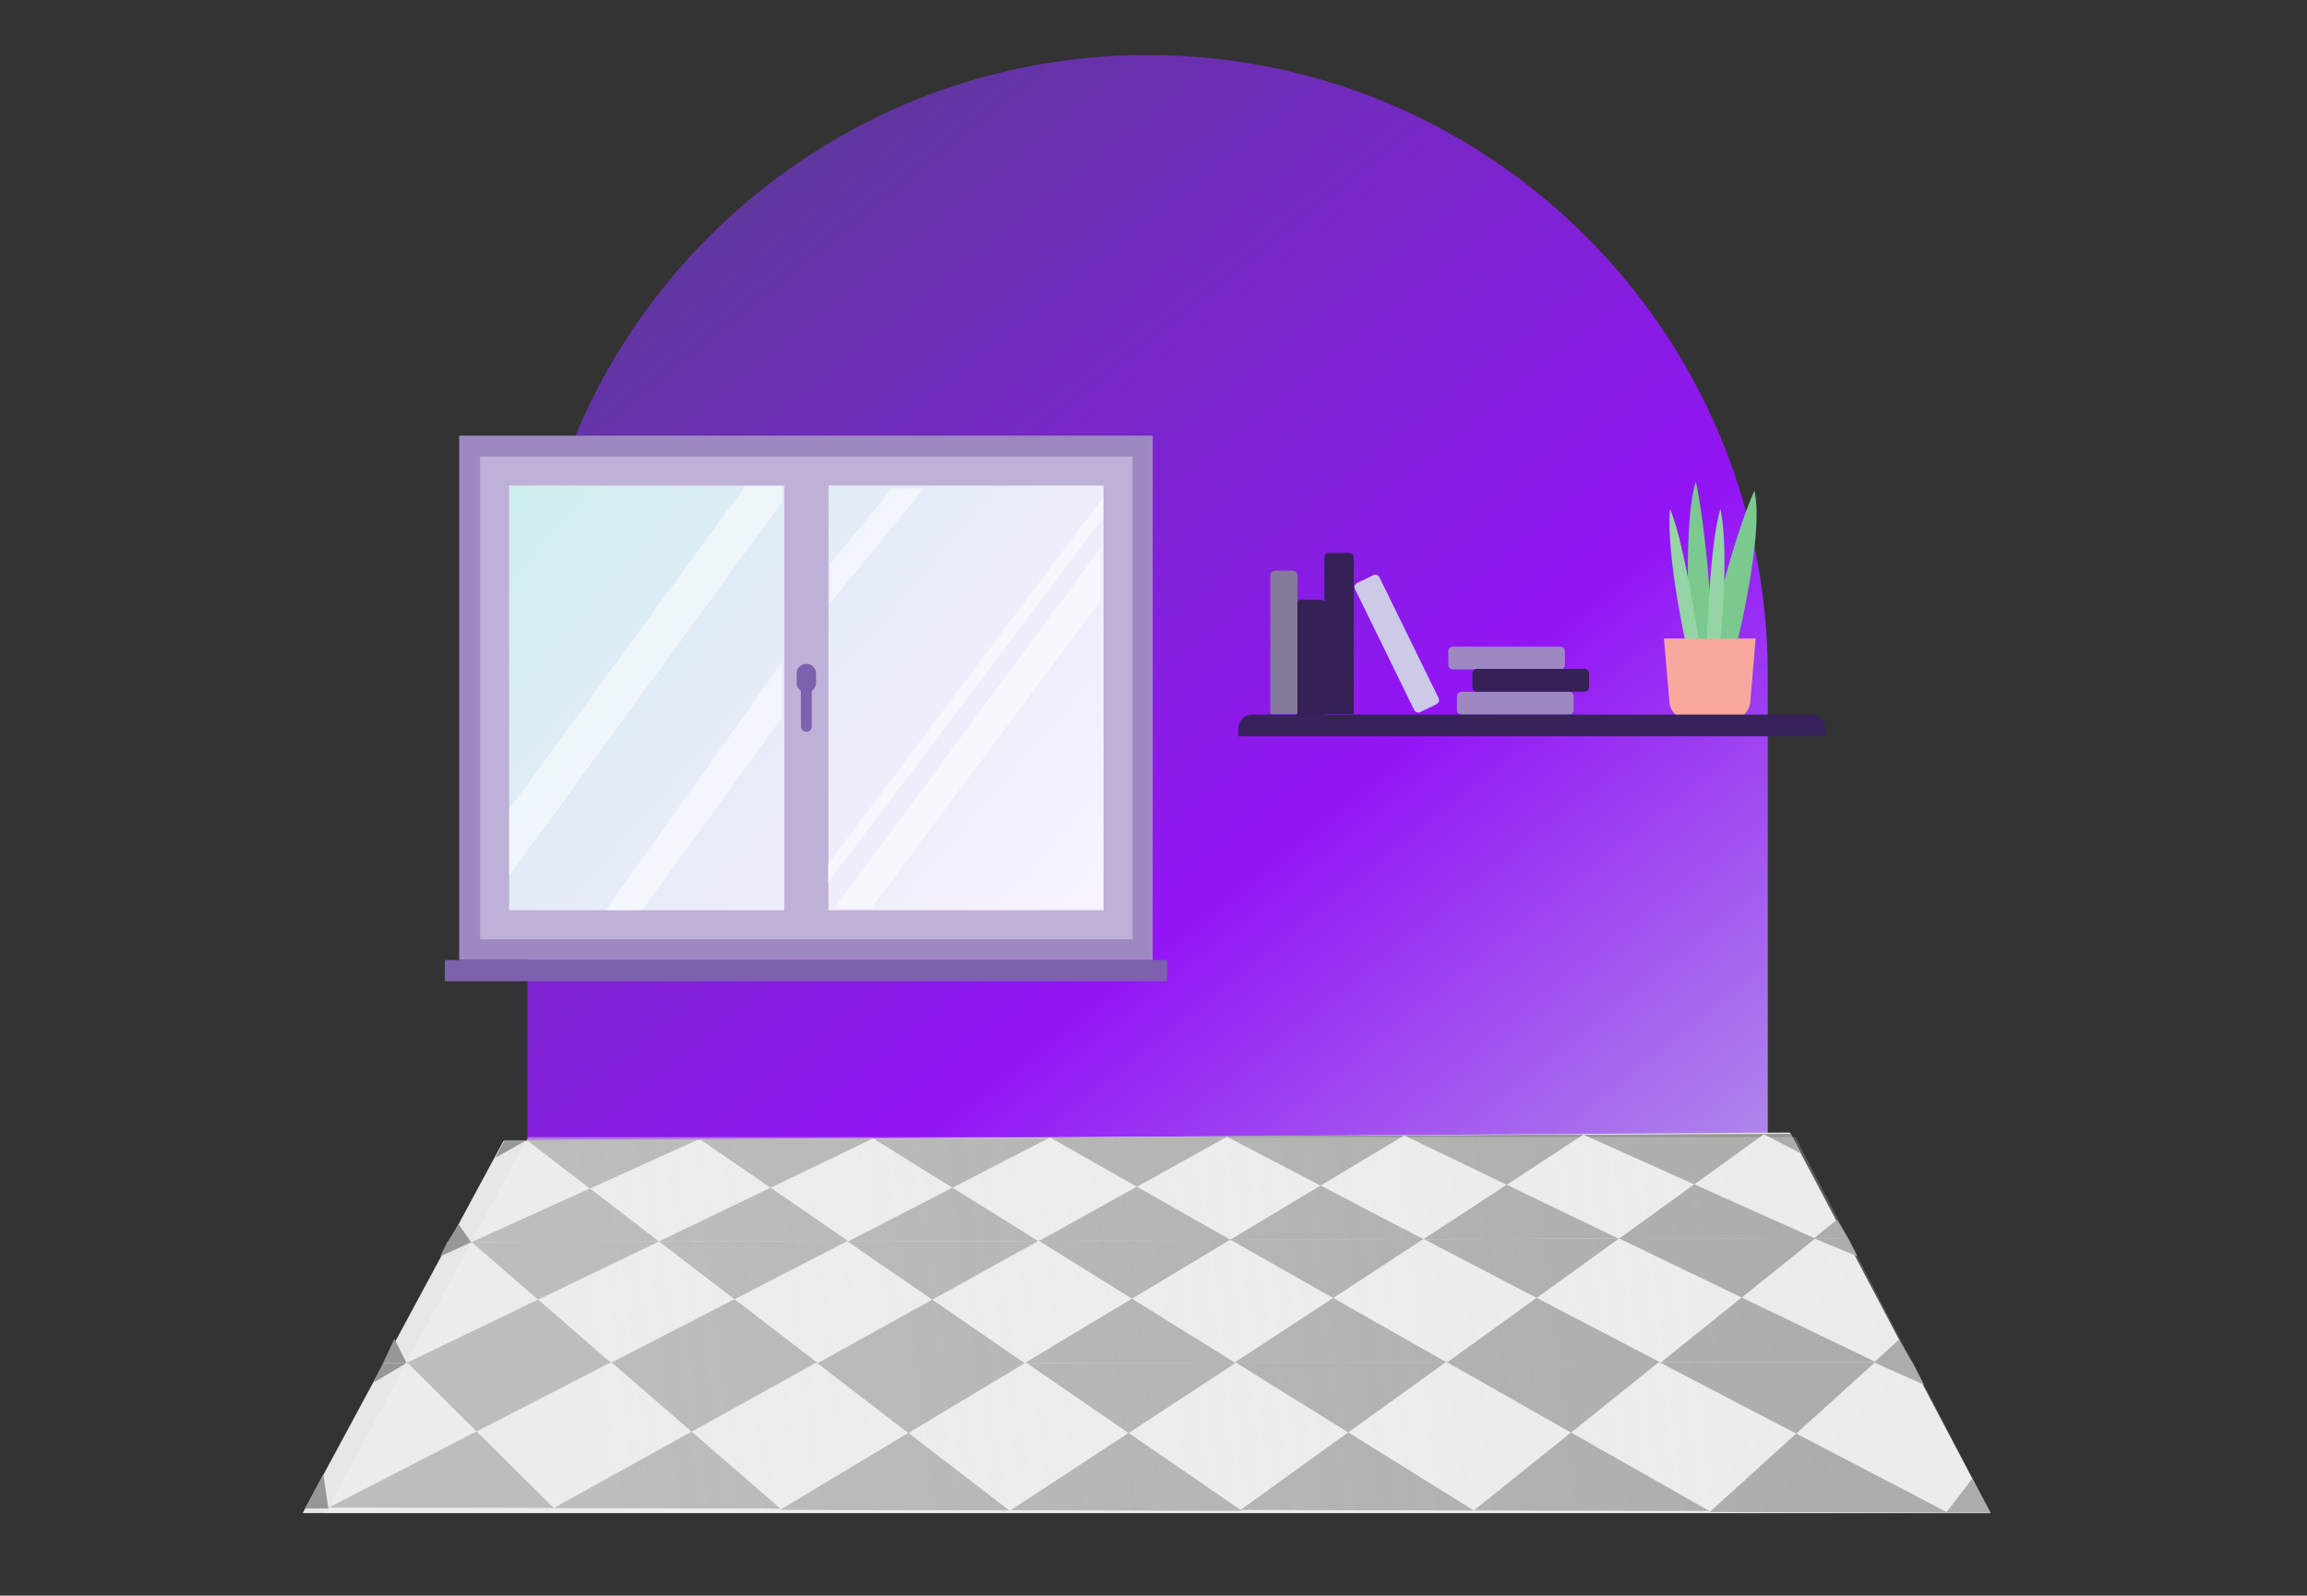 <?xml version="1.0" encoding="UTF-8"?><svg width="503" height="348" viewBox="0 0 503 348" fill="none" xmlns="http://www.w3.org/2000/svg">
<rect x="0" y="0" width="503" height="348" fill="#333333" stroke="none"/>
<path d="M115 147.217C115 72.539 175.539 12 250.217 12C324.896 12 385.435 72.539 385.435 147.217V312H115V147.217Z" fill="url(#paint0_linear_2_32587)"/>
<path d="M100.125 95.111V209.271C100.125 209.332 100.215 209.381 100.325 209.381H251.139C251.25 209.381 251.339 209.332 251.339 209.271V95.111C251.339 95.051 251.25 95 251.139 95H100.325C100.215 95 100.125 95.051 100.125 95.111Z" fill="#9E88C2"/>
<path d="M175.322 102.71H162.833H107.841V201.669H162.833H175.322H243.779V102.71H175.322Z" fill="white"/>
<path d="M175.322 102.71H162.833H107.841V201.669H162.833H175.322H243.779V102.71H175.322Z" fill="url(#paint1_linear_2_32587)"/>
<path d="M178.488 99.553H104.675V204.841H246.945V99.553H178.488ZM170.989 198.512H111.009V105.884H170.989V198.512ZM240.611 198.512H180.631V105.884H240.611V198.512Z" fill="#BEB0D7"/>
<path d="M175.875 144.798H175.747C174.614 144.798 173.695 145.716 173.695 146.848V148.943C173.695 150.076 174.614 150.993 175.747 150.993H175.875C177.008 150.993 177.927 150.076 177.927 148.943V146.848C177.927 145.716 177.008 144.798 175.875 144.798Z" fill="#7D61AE"/>
<path d="M175.809 159.583C175.507 159.591 175.213 159.48 174.993 159.273C174.772 159.066 174.643 158.78 174.633 158.478V147.896C174.655 147.599 174.789 147.321 175.007 147.119C175.225 146.916 175.512 146.803 175.81 146.803C176.108 146.803 176.395 146.916 176.613 147.119C176.831 147.321 176.965 147.599 176.987 147.896V158.478C176.977 158.781 176.847 159.067 176.626 159.274C176.406 159.481 176.112 159.592 175.809 159.583Z" fill="#7D61AE"/>
<path d="M254.465 209.379H97V214H254.465V209.379Z" fill="#7D61AE"/>
<path d="M111 176.5L162.5 106H170.5V109.5L111 191V176.5Z" fill="white" fill-opacity="0.5"/>
<path d="M132 198.5L170.5 144.5V156.5L140 198.5H132Z" fill="white" fill-opacity="0.5"/>
<path d="M182 198L240 119.5V131L190 198H182Z" fill="white" fill-opacity="0.5"/>
<path d="M180.5 188.5L240.5 108.5V113L180.5 192.5V188.5Z" fill="white" fill-opacity="0.5"/>
<path d="M181 123L194.5 106.5H201.5L181 131.5V123Z" fill="white" fill-opacity="0.5"/>
<path d="M369.739 105C366.502 115.659 368.777 145 368.777 145H372.438C374.244 135.454 371.25 111.51 369.739 105Z" fill="#7AC98F"/>
<path d="M368.343 144H371C371 144 367.619 119.163 364.121 111C363.151 121.846 368.343 144 368.343 144Z" fill="#95D4A5"/>
<path d="M382.522 107C384.906 117.129 377.598 145 377.598 145H373.057C372.281 135.926 379.658 113.185 382.522 107Z" fill="#7AC98F"/>
<path d="M374.672 144H372C372 144 372.532 119.163 375.115 111C377.338 121.846 374.672 144 374.672 144Z" fill="#95D4A5"/>
<path d="M376.425 157.258H369.13C366.412 157.258 364.168 155.486 364.002 153.211L362.797 139.258H382.797L381.604 153.211C381.386 155.486 379.143 157.258 376.425 157.258Z" fill="#F8A79D"/>
<g style="mix-blend-mode:multiply">
<path d="M287.912 130.804H283.627C283.074 130.804 282.627 131.251 282.627 131.804V156.16H288.912V131.804C288.912 131.251 288.464 130.804 287.912 130.804Z" fill="#352157"/>
</g>
<path d="M343.084 154.862V151.881C343.084 151.329 342.636 150.881 342.084 150.881H318.658C318.106 150.881 317.658 151.329 317.658 151.881V154.862C317.658 155.414 318.106 155.862 318.658 155.862H342.084C342.636 155.862 343.084 155.414 343.084 154.862Z" fill="#9E88C2"/>
<path d="M341.204 144.991V142.01C341.204 141.458 340.757 141.01 340.204 141.01H316.778C316.226 141.01 315.778 141.458 315.778 142.01V144.991C315.778 145.543 316.226 145.991 316.778 145.991H340.204C340.757 145.991 341.204 145.543 341.204 144.991Z" fill="#9E88C2"/>
<path d="M294.178 120.59H289.751C289.199 120.59 288.751 121.038 288.751 121.59V155.784H295.178V121.59C295.178 121.038 294.73 120.59 294.178 120.59Z" fill="#352157"/>
<path d="M281.88 124.469H277.96C277.407 124.469 276.96 124.917 276.96 125.469V155.784H282.88V125.469C282.88 124.917 282.432 124.469 281.88 124.469Z" fill="#867A9A"/>
<path d="M299.421 125.438L295.899 127.152C295.403 127.394 295.197 127.992 295.44 128.488L308.335 154.832C308.578 155.328 309.177 155.535 309.674 155.293L313.195 153.578C313.692 153.337 313.898 152.739 313.655 152.243L300.759 125.898C300.517 125.402 299.917 125.196 299.421 125.438Z" fill="#CCCAE7"/>
<path d="M395 155.854H273C271.343 155.854 270 157.197 270 158.854V160.59H398V158.854C398 157.197 396.657 155.854 395 155.854Z" fill="#38225C"/>
<g style="mix-blend-mode:multiply">
<path d="M346.467 149.865V146.884C346.467 146.332 346.019 145.884 345.467 145.884H322.041C321.489 145.884 321.041 146.332 321.041 146.884V149.865C321.041 150.417 321.489 150.865 322.041 150.865H345.467C346.019 150.865 346.467 150.417 346.467 149.865Z" fill="#352157"/>
</g>
<path d="M434 330H66L109.783 248.812L390.252 247L434 330Z" fill="#E6E7E8"/>
<path d="M100 267L97.5 270.996H102.752L100 267Z" fill="#979796"/>
<path d="M108 252.5L114.739 248.69H110L108 252.5Z" fill="#979796"/>
<path d="M86 292L83.5 297.27H88.634L86 292Z" fill="#979796"/>
<path d="M96 274L102.813 270.883H97.5L96 274Z" fill="#979796"/>
<path d="M70.5 321.5L66.5 328.994H71.586L70.5 321.5Z" fill="#979796"/>
<path d="M81.5 301.5L88.634 297.27H83.5L81.5 301.5Z" fill="#979796"/>
<path d="M128.628 259.201L102.813 270.883L143.684 270.76L128.628 259.201Z" fill="#979796"/>
<path d="M128.623 259.217L152.52 248.401L114.789 248.594L128.623 259.217Z" fill="#979796"/>
<path d="M117.327 283.43L88.645 297.249L133.225 297.225L117.327 283.43Z" fill="#979796"/>
<path d="M117.319 283.449L143.689 270.741L102.82 270.867L117.319 283.449Z" fill="#979796"/>
<path d="M103.92 312.173L71.705 328.771L120.708 328.889L103.92 312.173Z" fill="#979796"/>
<path d="M103.91 312.197L133.288 297.058L88.731 297.085L103.91 312.197Z" fill="#979796"/>
<path d="M168.013 259.029L143.686 270.752L184.872 270.626L168.013 259.029Z" fill="#979796"/>
<path d="M168.008 259.045L190.522 248.197L152.522 248.393L168.008 259.045Z" fill="#979796"/>
<path d="M160.143 283.342L133.228 297.214L178.183 297.187L160.143 283.342Z" fill="#979796"/>
<path d="M160.138 283.36L184.878 270.607L143.694 270.733L160.138 283.36Z" fill="#979796"/>
<path d="M150.795 312.224L120.703 328.9L170.166 329.018L150.795 312.224Z" fill="#979796"/>
<path d="M150.787 312.245L178.22 297.042L133.285 297.069L150.787 312.245Z" fill="#979796"/>
<path d="M207.659 259.023L184.83 270.797L226.36 270.671L207.659 259.023Z" fill="#979796"/>
<path d="M207.656 259.04L228.775 248.148L190.485 248.344L207.656 259.04Z" fill="#979796"/>
<path d="M203.272 283.438L178.133 297.383L223.496 297.359L203.272 283.438Z" fill="#979796"/>
<path d="M203.267 283.457L226.363 270.645L184.835 270.771L203.267 283.457Z" fill="#979796"/>
<path d="M198.045 312.511L170.095 329.292L220.057 329.415L198.045 312.511Z" fill="#979796"/>
<path d="M198.043 312.535L223.509 297.243L178.162 297.268L198.043 312.535Z" fill="#979796"/>
<path d="M247.878 258.803L226.599 270.612L268.447 270.484L247.878 258.803Z" fill="#979796"/>
<path d="M247.879 258.82L267.557 247.899L228.998 248.097L247.879 258.82Z" fill="#979796"/>
<path d="M246.81 283.226L223.512 297.214L269.242 297.187L246.81 283.226Z" fill="#979796"/>
<path d="M246.81 283.242L268.208 270.395L226.376 270.524L246.81 283.242Z" fill="#979796"/>
<path d="M246.07 312.519L220.343 329.377L270.773 329.501L246.07 312.519Z" fill="#979796"/>
<path d="M246.07 312.543L269.499 297.187L223.769 297.211L246.07 312.543Z" fill="#979796"/>
<path d="M287.928 258.557L268.208 270.395L310.365 270.266L287.928 258.557Z" fill="#979796"/>
<path d="M287.928 258.573L306.16 247.625L267.336 247.824L287.928 258.573Z" fill="#979796"/>
<path d="M290.674 283.079L269.24 297.115L315.348 297.09L290.674 283.079Z" fill="#979796"/>
<path d="M290.674 283.097L310.355 270.207L268.205 270.336L290.674 283.097Z" fill="#979796"/>
<path d="M293.955 312.387L270.481 329.311L321.354 329.431L293.955 312.387Z" fill="#979796"/>
<path d="M293.958 312.411L315.332 297.004L269.234 297.031L293.958 312.411Z" fill="#979796"/>
<path d="M328.497 258.38L310.365 270.258L352.853 270.129L328.497 258.38Z" fill="#979796"/>
<path d="M328.502 258.396L345.264 247.416L306.16 247.617L328.502 258.396Z" fill="#979796"/>
<path d="M335.031 283.052L315.489 297.149L362.002 297.123L335.031 283.052Z" fill="#979796"/>
<path d="M335.036 283.071L352.971 270.129L310.483 270.258L335.036 283.071Z" fill="#979796"/>
<path d="M342.534 312.417L321.351 329.421L372.705 329.544L342.534 312.417Z" fill="#979796"/>
<path d="M342.539 312.441L361.818 296.967L315.329 296.994L342.539 312.441Z" fill="#979796"/>
<path d="M391.629 312.645L372.773 329.748L424.646 329.874L391.629 312.645Z" fill="#979796"/>
<path d="M391.637 312.666L408.79 297.106L361.876 297.133L391.637 312.666Z" fill="#979796"/>
<path d="M379.748 282.969L362.136 297.122L409.05 297.096L379.748 282.969Z" fill="#979796"/>
<path d="M379.756 282.987L395.916 269.998L353.092 270.129L379.756 282.987Z" fill="#979796"/>
<path d="M369.41 258.294L352.882 270.218L395.719 270.089L369.41 258.294Z" fill="#979796"/>
<path d="M369.415 258.31L384.686 247.29L345.287 247.491L369.415 258.31Z" fill="#979796"/>
<path d="M430 322.5L424.352 329.874H434L430 322.5Z" fill="#979796"/>
<path d="M419.5 302L417 297.106L408.525 297.107L419.5 302Z" fill="#979796"/>
<path d="M414 292.215L408.548 297.157H417L414 292.215Z" fill="#979796"/>
<path d="M405 274L403 270.049L395.457 270.049L405 274Z" fill="#979796"/>
<path d="M400.5 266L395.475 270.089H403L400.5 266Z" fill="#979796"/>
<path d="M392.5 251.5L390.5 247.29H384.465L392.5 251.5Z" fill="#979796"/>
<path d="M115.133 248H391.458L434 330H71L115.133 248Z" fill="url(#paint2_linear_2_32587)"/>
<defs>
<linearGradient id="paint0_linear_2_32587" x1="146.739" y1="40.696" x2="369.024" y2="317.392" gradientUnits="userSpaceOnUse">
<stop stop-color="#5D399A"/>
<stop offset="0.55" stop-color="#9315F6"/>
<stop offset="1" stop-color="#B9B1E7"/>
</linearGradient>
<linearGradient id="paint1_linear_2_32587" x1="108" y1="103" x2="244" y2="220" gradientUnits="userSpaceOnUse">
<stop stop-color="#CCEFEE"/>
<stop offset="1" stop-color="#E9D0FD" stop-opacity="0.2"/>
</linearGradient>
<linearGradient id="paint2_linear_2_32587" x1="129.446" y1="302.5" x2="411.78" y2="267.74" gradientUnits="userSpaceOnUse">
<stop stop-color="#F6F5F1" stop-opacity="0.4"/>
<stop offset="1" stop-color="#FDFDFC" stop-opacity="0.2"/>
</linearGradient>
</defs>
</svg>
